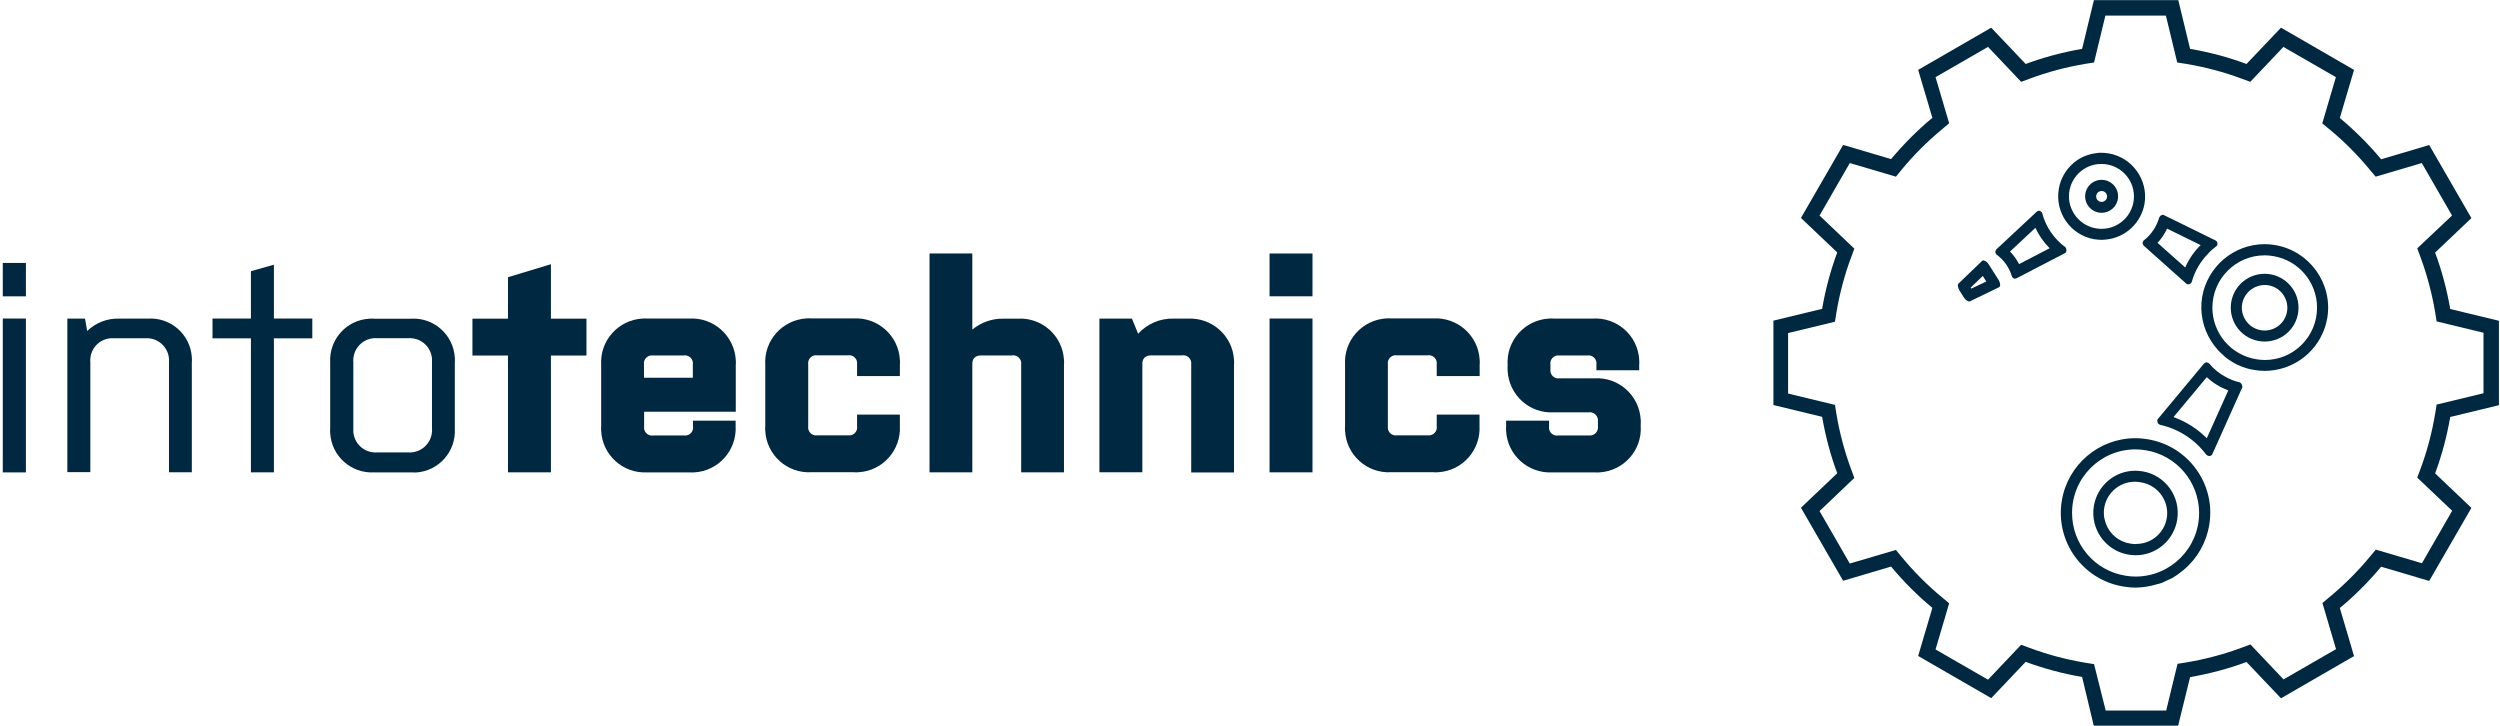 <?xml version="1.0" encoding="utf-8"?>
<!-- Generator: Adobe Illustrator 25.2.2, SVG Export Plug-In . SVG Version: 6.00 Build 0)  -->
<svg version="1.1" id="Logo_intotechnics" xmlns="http://www.w3.org/2000/svg" xmlns:xlink="http://www.w3.org/1999/xlink" x="0px"
	 y="0px" width="1653px" height="480px" viewBox="0 0 1653 480" style="enable-background:new 0 0 1653 480;" xml:space="preserve">
<style type="text/css">
	.st0{fill:#002841;}
</style>
<g transform="matrix(1,0,0,1,192.286,32.512)">
	<g>
		<path class="st0" d="M1247.9,447.3h-55.8l-7.7-32.2c-12.7-2.2-25.2-5.5-37.3-10l-22.8,24l-48.3-27.9l9.4-31.8
			c-9.9-8.2-19.1-17.4-27.3-27.3l-31.7,9.4l-27.9-48.3l24-22.8c-4.5-12.1-7.8-24.6-10-37.3l-32.2-7.8v-55.8l32.2-7.8
			c2.2-12.7,5.5-25.2,10-37.3l-24-22.8l27.9-48.3l31.7,9.4c8.3-9.9,17.4-19.1,27.3-27.3l-9.4-31.7l48.3-27.9l22.8,24
			c12.1-4.5,24.7-7.8,37.3-10l7.8-32.2h55.8l7.8,32.2c12.7,2.2,25.3,5.5,37.3,10l22.8-24l48.3,27.9l-9.4,31.8
			c9.9,8.3,19.1,17.4,27.3,27.3l31.8-9.4l27.9,48.3l-24,22.8c4.5,12.1,7.8,24.6,10,37.3l32.2,7.8v55.8l-32.2,7.8
			c-2.2,12.7-5.5,25.2-10,37.3l24,22.8l-27.9,48.3l-31.8-9.4c-8.2,9.9-17.4,19.1-27.3,27.3l9.4,31.8l-48.3,27.9l-22.8-24
			c-12.1,4.5-24.7,7.8-37.3,10L1247.9,447.3z M1200,437.3h40l7.5-30.9l5.7-0.9c12.6-2.1,25.1-5.4,37.1-9.9l5.4-2l21.9,23.1l34.7-20
			l-9-30.5l4.4-3.7c9.9-8.2,19.1-17.3,27.2-27.2l3.7-4.4l30.5,9l20-34.7l-23.1-21.9l2-5.4c4.5-12,7.8-24.5,9.9-37.2l0.9-5.7l31-7.5
			v-40l-31-7.5l-0.9-5.7c-2.1-12.6-5.4-25.1-9.9-37.2l-2-5.4L1429,110l-20-34.7l-30.5,9l-3.7-4.4c-8.2-9.9-17.3-19.1-27.2-27.2
			l-4.4-3.6l9-30.6l-34.7-20l-21.9,23.1l-5.4-2c-12-4.5-24.5-7.8-37.2-9.9l-5.7-0.9l-7.5-31h-40l-7.5,31l-5.7,0.9
			c-12.6,2.1-25.1,5.4-37.1,9.9l-5.4,2l-21.9-23.1l-34.7,20l9,30.5l-4.4,3.7c-9.9,8.2-19.1,17.3-27.2,27.2l-3.6,4.4l-30.5-9
			l-20,34.7l23,21.9l-2,5.4c-4.5,12-7.8,24.5-9.9,37.2l-0.9,5.7l-31,7.5v40l31,7.5l0.9,5.7c2.1,12.6,5.4,25.1,9.9,37.2l2,5.4
			l-23,21.9l20,34.7l30.5-9l3.6,4.4c8.2,9.9,17.3,19.1,27.2,27.2l4.4,3.7l-9,30.5l34.7,20l21.9-23.1l5.4,2c12,4.5,24.5,7.8,37.1,9.9
			l5.7,0.9L1200,437.3z"/>
	</g>
</g>
<g transform="matrix(1,0,0,1,-0.02,-0.072)">
	<g transform="matrix(1,0,0,1,198.053,36.732)">
		<path class="st0" d="M1284.4,218.2c0-0.3-0.1-0.5-0.2-0.8c-0.2-0.3-0.4-0.5-0.6-0.7c-0.2-0.3-0.5-0.5-0.9-0.6
			c-3.1-0.7-6.1-1.9-8.9-3.4c-4.2-2.2-8-5.2-11-8.9l0,0c-0.4-0.4-0.8-0.6-1.3-0.7c-0.1,0-0.2-0.1-0.3-0.1c-0.1,0-0.2,0-0.2-0.1
			c-0.5,0-0.9,0.2-1.3,0.5c-0.2,0.1-0.3,0.2-0.5,0.4l0,0l-30.4,36.5c-0.2,0.3-0.4,0.6-0.5,1c0,0.1,0.1,0.3,0.1,0.4
			c0,0.3,0,0.5,0.1,0.8c0.1,0.3,0.2,0.6,0.4,0.9c0.3,0.3,0.7,0.6,1.1,0.7l0.1,0.1c12.2,2.7,23,9.6,30.5,19.6
			c0.4,0.5,0.9,0.8,1.4,0.9c0.1,0,0.2,0.1,0.3,0.1c0.1,0,0.2,0,0.3,0.1c0.5,0,1-0.2,1.4-0.4c0.4-0.2,0.7-0.6,0.8-1l19.7-43.9
			c0.1-0.2,0.1-0.3,0.2-0.5C1284.6,218.7,1284.5,218.5,1284.4,218.2z M1261.1,253.1c-6.2-6.2-13.7-11-22-14l22-26.4
			c4.1,3.9,9,6.8,14.2,8.8L1261.1,253.1z"/>
	</g>
	<g transform="matrix(1,0,0,1,192.272,46.103)">
		<path class="st0" d="M1227.8,244.4C1227.8,244.4,1227.8,244.4,1227.8,244.4c-2.7-0.4-5.4-0.7-8.1-0.7c-24.2,0-44.8,17.6-48.7,41.4
			c-4.4,26.9,13.8,52.3,40.8,56.7h0c2.7,0.4,5.4,0.7,8.1,0.7c4.7-0.1,9.4-0.8,13.9-2.2c1.1-0.3,2.2-0.5,3.3-0.9
			c1.3-0.5,2.5-1.2,3.8-1.8c1.3-0.6,2.7-1.1,3.9-1.9c2-1.2,3.9-2.5,5.6-4c0.4-0.3,0.8-0.6,1.2-0.9c9-7.6,15-18.1,16.9-29.8
			C1273,274.2,1254.7,248.8,1227.8,244.4z M1219.9,335.2L1219.9,335.2L1219.9,335.2c-2.3,0-4.7-0.2-6.9-0.6
			c-20.3-3.3-35.2-20.8-35.2-41.4c-0.1-23.2,18.7-42.1,41.9-42.1c2.3,0,4.6,0.2,6.9,0.6c20.2,3.3,35.1,20.8,35.2,41.3
			C1261.9,316.2,1243.1,335.1,1219.9,335.2z"/>
	</g>
	<g transform="matrix(1,0,0,1,192.271,46.107)">
		<path class="st0" d="M1224.3,265.6c-1.5-0.2-3-0.4-4.6-0.4c-13.7,0-25.3,9.9-27.5,23.4c-2.5,15.2,7.8,29.6,23,32.1c0,0,0,0,0,0
			c1.5,0.2,3,0.4,4.6,0.4c13.7,0,25.3-9.9,27.5-23.4C1249.8,282.4,1239.5,268.1,1224.3,265.6z M1220.9,313.6h-0.4
			c-0.1,0-0.4,0.1-0.7,0.1c-1.1,0-2.3-0.1-3.4-0.3c-7.5-1.1-13.7-6.2-16.3-13.3c-0.2-0.7-0.4-1.5-0.6-2.2c-0.1-0.5-0.3-0.9-0.4-1.4
			c-0.2-1.2-0.3-2.5-0.3-3.8c0.2-11.3,9.5-20.4,20.8-20.2c0.5,0,1,0.1,1.5,0.1c0.6,0,1.3,0.1,1.9,0.2c0.3,0,0.6,0.2,0.9,0.2
			c9.8,1.8,16.9,10.5,16.8,20.5C1240.5,304.4,1231.8,313.3,1220.9,313.6z"/>
	</g>
</g>
<g transform="matrix(1,0,0,1,0.071,0.078)">
	<g transform="matrix(1,0,0,1,196.198,22.188)">
		<path class="st0" d="M1269.1,140.6c0.3-0.2,0.6-0.5,0.7-0.9c0.1-0.1,0-0.2,0-0.3c0.1-0.2,0.1-0.5,0.1-0.7c0-0.3-0.1-0.6-0.2-0.9
			c-0.2-0.4-0.5-0.7-0.8-0.9c0,0,0-0.1-0.1-0.1l-34.2-16.8c-0.3-0.2-0.6-0.2-1-0.2c-0.2,0-0.3,0.1-0.5,0.2c-0.1,0-0.3,0.1-0.4,0.1
			c-0.4,0.2-0.7,0.5-0.9,0.8c-0.1,0.1-0.2,0.3-0.3,0.5l-0.1,0.1c-1.7,6-5.2,11.3-10.2,15.2c-0.1,0.1-0.2,0.2-0.3,0.3
			c-0.2,0.2-0.2,0.5-0.3,0.7c-0.1,0.2-0.2,0.4-0.2,0.6c0,0.3,0.1,0.6,0.2,0.8c0.1,0.4,0.2,0.7,0.5,1l28.1,25.1c0,0,0.1,0,0.1,0.1
			c0.2,0.2,0.5,0.4,0.8,0.4c0.1,0,0.2-0.1,0.3,0c0.3,0,0.6,0,0.9-0.1c0.3-0.1,0.5-0.2,0.7-0.3c0.4-0.2,0.7-0.6,0.8-1l0.1-0.1
			c1.9-7,5.6-13.4,10.7-18.6C1265.3,143.6,1267.2,142,1269.1,140.6z M1248.6,154.6l-18.3-16.3c2.6-2.8,4.7-5.9,6.3-9.4l22.2,10.9
			C1254.4,144.1,1251,149.1,1248.6,154.6z"/>
	</g>
	<g transform="matrix(1,0,0,1,203.963,27.45)">
		<path class="st0" d="M1300.2,134.5c-2.3-0.4-4.5-0.6-6.8-0.6c-20.5,0-38,14.9-41.4,35.1c-1.6,10,0.5,20.3,5.9,28.9l0.3,0.4
			c0.7,1.1,1.4,2.1,2.2,3.1c0.3,0.4,0.7,0.8,1,1.2c0.6,0.8,1.3,1.6,2,2.3c1.1,1.1,2.3,2.2,3.5,3.3l0.2,0.2c0.8,0.6,1.6,1.2,2.4,1.8
			c0.4,0.2,0.7,0.5,1.1,0.7c0.6,0.4,1.2,0.7,1.7,1.1c0.6,0.3,1.3,0.8,2,1.1c0.3,0.2,0.7,0.3,1,0.5c1,0.5,2,0.9,3,1.3l0.3,0.1
			c2.6,1,5.3,1.7,8,2.1c2.3,0.4,4.6,0.6,6.9,0.6c17.6-0.1,33.3-11.1,39.3-27.6c0.9-2.4,1.5-4.9,2-7.5
			C1338.5,159.9,1323,138.3,1300.2,134.5z M1293.5,210.5L1293.5,210.5c-1.9,0-3.8-0.2-5.7-0.5c-16.7-2.7-29-17.2-29-34.1
			c0-19.1,15.5-34.6,34.6-34.6c1.9,0,3.8,0.2,5.6,0.5c16.7,2.7,29,17.2,29,34.1C1328,195,1312.6,210.5,1293.5,210.5z"/>
	</g>
	<g transform="matrix(1,0,0,1,203.818,27.457)">
		<path class="st0" d="M1293.5,153.5c-12.4,0-22.4,10-22.4,22.4c0,12.4,10,22.4,22.4,22.4c12.4,0,22.4-10,22.4-22.4
			C1315.9,163.6,1305.9,153.5,1293.5,153.5z M1293.5,191L1293.5,191c-8.3,0-15-6.7-15.1-15c0-8.3,6.8-15,15.1-15.1
			c8.3,0,15,6.7,15,15.1C1308.5,184.3,1301.8,191,1293.5,191z"/>
	</g>
</g>
<g transform="matrix(1,0,0,1,-0.004,-0.059)">
	<g transform="matrix(1,0,0,1,189.189,17.559)">
		<path class="st0" d="M1205,83.9c-0.3,0-0.6,0-0.9-0.1c-1.4-0.2-2.8-0.3-4.3-0.3c-1,0-2,0.1-3,0.3c-0.7,0.1-1.5,0.2-2.2,0.3
			c-1.1,0.2-2.2,0.6-3.3,0.9c-0.5,0.2-1,0.3-1.5,0.5c-1.2,0.5-2.3,1-3.4,1.6c-0.3,0.2-0.7,0.4-1,0.6c-1.2,0.7-2.3,1.5-3.4,2.4
			c-0.1,0.1-0.3,0.2-0.4,0.4c-5,4.3-8.4,10.3-9.5,16.9c-2.7,15.7,7.8,30.6,23.5,33.3l0.1,0c1.6,0.2,3.2,0.4,4.8,0.4
			c0.9,0,1.8-0.2,2.7-0.2c12.9-1.2,23.4-11,25.6-23.8C1231.3,101.4,1220.7,86.6,1205,83.9z M1221.8,112.3c0,11.8-9.5,21.5-21.4,21.5
			c-1.2,0-2.4-0.1-3.6-0.3c-10.3-1.7-17.9-10.6-18-21.1c0-11.8,9.5-21.5,21.4-21.5v0C1212.1,90.9,1221.7,100.4,1221.8,112.3z"/>
	</g>
	<g transform="matrix(1,0,0,1,189.19,17.559)">
		<path class="st0" d="M1200.4,101.4c-6,0-10.9,4.9-10.9,10.9c0,6,4.9,10.9,10.9,10.9c6,0,10.9-4.9,10.9-10.9
			C1211.3,106.3,1206.4,101.4,1200.4,101.4z M1200.4,116c-2,0-3.6-1.6-3.6-3.6s1.6-3.6,3.6-3.6c2,0,3.6,1.6,3.6,3.6
			S1202.3,116,1200.4,116z"/>
	</g>
	<g transform="matrix(1,0,0,1,178.141,25.188)">
		<path class="st0" d="M1136.8,149.7c-0.3-0.6-0.8-1.2-1.4-1.7l-0.2-0.1c-0.6-0.4-1.2-0.7-1.9-0.9c-0.2,0-0.5,0.1-0.7,0.3h-0.1h0
			l-15.6,15c-0.9,0.8-0.5,2.8,0.6,4.7l2.9,4.6c0.3,0.4,0.6,0.9,1,1.2l0.1,0.1c0.2,0.2,0.5,0.4,0.7,0.6c0.4,0.3,0.9,0.5,1.5,0.7
			c0.2,0,0.5,0,0.7-0.1l19.2-9.3c1.1-0.5,1-2.8-0.3-4.9L1136.8,149.7z M1125.3,165.7l-0.4-0.7l8-7.7l2.3,3.7L1125.3,165.7z"/>
	</g>
	<g transform="matrix(1,0,0,1,182.818,21.894)">
		<path class="st0" d="M1182.9,141.7L1182.9,141.7c-7.6-5.6-13-13.5-15.4-22.5c-0.1-0.6-0.5-1-1-1.3c-0.1-0.1-0.2-0.1-0.3-0.1
			c-0.3-0.2-0.6-0.3-0.9-0.3c-0.1,0-0.2,0.1-0.2,0.1c-0.4,0-0.9,0.2-1.2,0.5l-26.7,24.9l-0.1,0.2c-0.1,0.1-0.1,0.1-0.2,0.2
			c0,0.1,0,0.2-0.1,0.3c-0.2,0.4-0.3,0.8-0.3,1.2c0,0.1,0.1,0.2,0.1,0.4c0.1,0.5,0.4,0.9,0.7,1.2c4.8,3.5,8.4,8.5,10.1,14.3
			c0.1,0.3,0.3,0.6,0.5,0.8c0.1,0.1,0.2,0.3,0.3,0.4c0.2,0.1,0.5,0.2,0.7,0.3c0.2,0.1,0.3,0.1,0.5,0.2c0.1,0,0.2-0.1,0.3-0.1
			c0.2,0,0.4-0.1,0.7-0.2l32-16.6c0.3-0.1,0.6-0.4,0.8-0.6c0.1-0.1,0-0.3,0.1-0.4c0.1-0.2,0.2-0.5,0.2-0.7c0-0.3,0-0.6-0.1-0.9
			C1183.4,142.3,1183.2,142,1182.9,141.7z M1152.2,152.8c-1.6-3.1-3.6-5.9-6-8.3v0l16.8-15.7c2.3,5,5.5,9.6,9.4,13.5L1152.2,152.8z"
			/>
	</g>
</g>
<g transform="matrix(1,0,0,1,0,0)">
	<g transform="matrix(1,0,0,1,1.04,32.936)">
		<path class="st0" d="M0.8,279.4h15.3V177.7H0.8V279.4z M0.8,163h15.3v-22.1H0.8V163z"/>
	</g>
	<g transform="matrix(1,0,0,1,11.431,35.373)">
		<path class="st0" d="M100.3,276.9V204c0.6-8.1-5.5-15.1-13.6-15.7c-0.7-0.1-1.5,0-2.2,0H63.9c-8-0.6-15,5.4-15.6,13.4
			c-0.1,0.7-0.1,1.5,0,2.2v72.9H33.1V175.3h11.7l1.4,8.2c5.7-5.5,13.3-8.5,21.3-8.2h18.8c15.1-1,28.1,10.4,29.1,25.5
			c0.1,1.2,0.1,2.4,0,3.6v72.5H100.3z"/>
	</g>
	<g transform="matrix(1,0,0,1,23.41,33.016)">
		<path class="st0" d="M117.1,177.6h25.4v-31.3l15.2-4.3v35.6h25.4v13.1h-25.4v88.6h-15.2v-88.6h-25.4V177.6z"/>
	</g>
	<g transform="matrix(1,0,0,1,35.126,35.43)">
		<path class="st0" d="M236.4,276.9h-24.1c-15.2,0.9-28.3-10.8-29.1-26c-0.1-1-0.1-2.1,0-3.1v-43.4c-0.9-15.2,10.6-28.2,25.8-29.1
			c1.1-0.1,2.2-0.1,3.4,0h24.1c15.1-1,28.1,10.5,29.1,25.6c0.1,1.2,0.1,2.4,0,3.6v43.4c0.9,15.2-10.6,28.2-25.8,29.1
			C238.6,276.9,237.5,276.9,236.4,276.9z M250.5,203.9c0.6-8.1-5.5-15.1-13.6-15.7c-0.7-0.1-1.5-0.1-2.2,0h-20.5
			c-8-0.6-15,5.4-15.7,13.5c-0.1,0.7-0.1,1.5,0,2.2v44c-0.6,8.1,5.4,15.2,13.6,15.8c0.7,0.1,1.4,0.1,2.1,0h20.5
			c8.1,0.6,15.2-5.5,15.8-13.6c0.1-0.7,0.1-1.5,0-2.2V203.9z"/>
	</g>
	<g transform="matrix(1,0,0,1,47.472,32.99)">
		<path class="st0" d="M264.9,177.7h23.5v-27.4l28.4-8.6v36h23.5v24.4h-23.5v77.2h-28.4v-77.2h-23.5V177.7z"/>
	</g>
	<g transform="matrix(1,0,0,1,59.999,35.438)">
		<path class="st0" d="M426.4,242.7v3.5c0.9,16-11.3,29.8-27.3,30.7c-1.1,0.1-2.3,0.1-3.4,0H368c-16,0.9-29.7-11.4-30.5-27.4
			c-0.1-1.1-0.1-2.2,0-3.3v-40.3c-1-16,11.2-29.7,27.2-30.7c1.1-0.1,2.2-0.1,3.3,0h27.8c16-0.9,29.7,11.3,30.7,27.3
			c0.1,1.1,0.1,2.3,0,3.4v30.9h-60.6v9.8c-0.4,2.8,1.6,5.5,4.4,5.9c0.5,0.1,1,0.1,1.5,0h20.5c2.8,0.4,5.5-1.6,5.9-4.4
			c0.1-0.5,0.1-1,0-1.5v-3.9H426.4z M365.8,214.3h32.3v-8.8c0.4-2.8-1.6-5.5-4.4-5.9c-0.5-0.1-1-0.1-1.5,0h-20.5
			c-2.8-0.4-5.5,1.6-5.9,4.4c-0.1,0.5-0.1,1,0,1.5V214.3z"/>
	</g>
	<g transform="matrix(1,0,0,1,74.795,35.437)">
		<path class="st0" d="M520.2,238.7v7.4c0.9,16-11.3,29.8-27.3,30.7c-1.1,0.1-2.3,0.1-3.4,0h-27.8c-16,0.9-29.7-11.4-30.5-27.4
			c-0.1-1.1-0.1-2.2,0-3.3v-40.3c-1-16,11.2-29.7,27.2-30.7c1.1-0.1,2.2-0.1,3.3,0h27.8c16-0.9,29.8,11.3,30.7,27.3
			c0.1,1.1,0.1,2.3,0,3.4v7.4h-28.3v-7.8c0.4-2.8-1.6-5.5-4.4-5.9c-0.5-0.1-1-0.1-1.5,0h-20.5c-2.8-0.4-5.5,1.6-5.9,4.4
			c-0.1,0.5-0.1,1,0,1.5v41.1c-0.4,2.8,1.6,5.5,4.4,5.9c0.5,0.1,1,0.1,1.5,0H486c2.8,0.4,5.5-1.6,5.9-4.4c0.1-0.5,0.1-1,0-1.5v-7.8
			L520.2,238.7z"/>
	</g>
	<g transform="matrix(1,0,0,1,89.598,32.51)">
		<path class="st0" d="M585.6,279.8v-71.4c0.4-2.8-1.6-5.5-4.4-5.9c-0.5-0.1-1-0.1-1.5,0h-20.5c-3.7,0-5.7,1.8-5.9,5.1v72.2h-28.3
			V135.1h28.3v50.3c5.8-4.8,13.2-7.4,20.7-7.2h9.2c16-1,29.8,11.2,30.7,27.2c0.1,1.1,0.1,2.3,0,3.4v71L585.6,279.8z"/>
	</g>
	<g transform="matrix(1,0,0,1,104.93,35.376)">
		<path class="st0" d="M682.7,276.9v-71.4c0.4-2.8-1.6-5.5-4.4-5.9c-0.5-0.1-1-0.1-1.5,0h-20.5c-3.7,0-5.7,1.8-5.9,5.1v72.2h-28.4
			V175.3h21.5l4.1,10c6-6.6,14.6-10.3,23.5-10h9.2c16-0.9,29.8,11.3,30.7,27.3c0.1,1.1,0.1,2.3,0,3.4v71H682.7z"/>
	</g>
	<g transform="matrix(1,0,0,1,116.123,32.509)">
		<path class="st0" d="M723.3,135.1h28.4v28.3h-28.4V135.1z M723.3,178.1h28.4v101.7h-28.4V178.1z"/>
	</g>
	<g transform="matrix(1,0,0,1,127.055,35.437)">
		<path class="st0" d="M851.2,238.7v7.4c0.9,16-11.3,29.8-27.3,30.7c-1.1,0.1-2.3,0.1-3.4,0h-27.7c-16,0.9-29.7-11.4-30.5-27.4
			c-0.1-1.1-0.1-2.2,0-3.3v-40.3c-1-16,11.2-29.7,27.2-30.7c1.1-0.1,2.2-0.1,3.3,0h27.8c16-0.9,29.8,11.3,30.7,27.3
			c0.1,1.1,0.1,2.3,0,3.4v7.4h-28.4v-7.8c0.4-2.8-1.6-5.5-4.4-5.9c-0.5-0.1-1-0.1-1.5,0h-20.5c-2.8-0.4-5.5,1.6-5.9,4.4
			c-0.1,0.5-0.1,1,0,1.5v41.1c-0.4,2.8,1.6,5.5,4.4,5.9c0.5,0.1,1,0.1,1.5,0H817c2.8,0.4,5.5-1.6,5.9-4.4c0.1-0.5,0.1-1,0-1.5v-7.8
			L851.2,238.7z"/>
	</g>
	<g transform="matrix(1,0,0,1,141.645,35.441)">
		<path class="st0" d="M943.2,245.4v0.8c1,16-11.2,29.7-27.2,30.7c-1.1,0.1-2.2,0.1-3.3,0h-27.8c-16,0.9-29.8-11.3-30.7-27.3
			c-0.1-1.1-0.1-2.3,0-3.4v-3.5h28.4v3.9c-0.4,2.8,1.6,5.5,4.4,5.9c0.5,0.1,1,0.1,1.5,0H909c2.9,0.3,5.6-1.8,5.9-4.7
			c0.1-0.5,0-0.9,0-1.4v-3.1c0.4-2.9-1.6-5.6-4.5-6.1c-0.5-0.1-0.9-0.1-1.4,0h-23.3c-16,0.9-29.6-11.4-30.5-27.4
			c-0.1-1.1-0.1-2.2,0-3.3v-0.6c-1-16,11.2-29.7,27.2-30.7c1.1-0.1,2.2-0.1,3.3,0h25.8c16-1,29.8,11.2,30.7,27.2
			c0.1,1.2,0.1,2.3,0,3.5v3.5h-28.3v-3.9c0.4-2.8-1.6-5.5-4.4-5.9c-0.5-0.1-1-0.1-1.5,0h-18.6c-2.8-0.4-5.5,1.6-5.9,4.4
			c-0.1,0.5-0.1,1,0,1.5v3.3c-0.4,2.8,1.6,5.5,4.4,5.9c0.5,0.1,1,0.1,1.5,0h23.3c16-0.9,29.6,11.4,30.5,27.4
			C943.3,243.2,943.3,244.3,943.2,245.4z"/>
	</g>
</g>
</svg>
